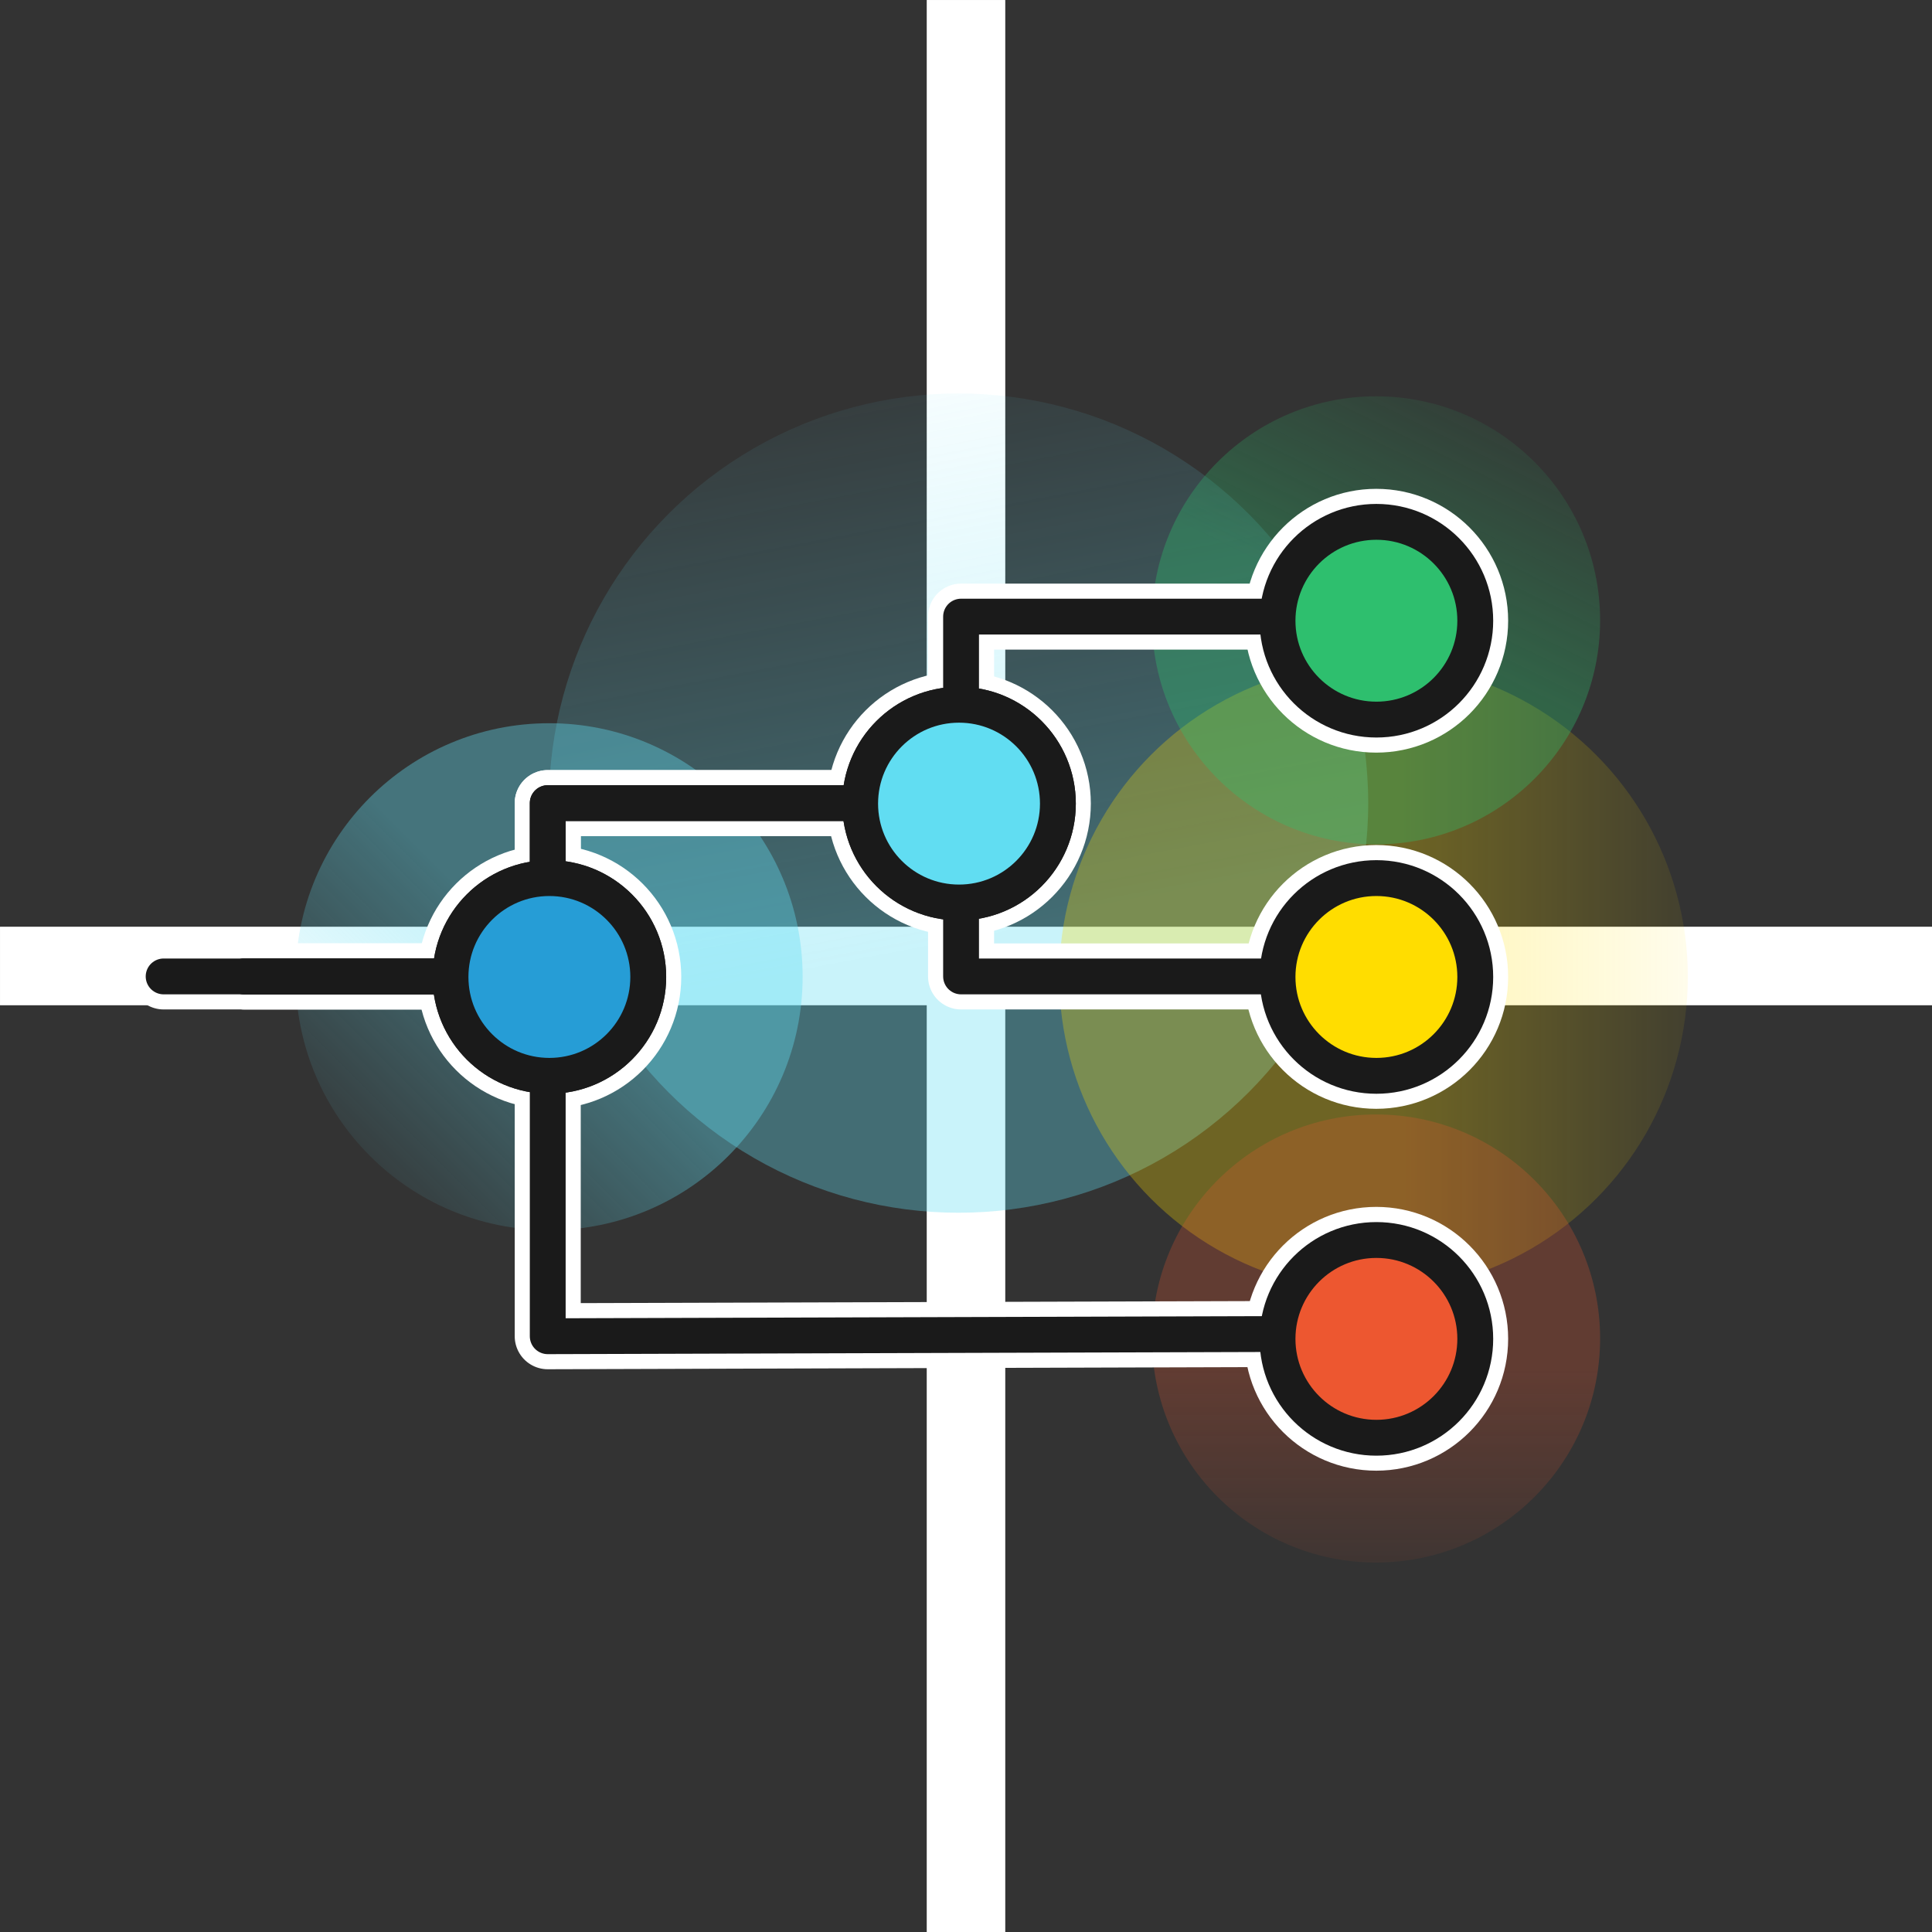 <?xml version="1.0" encoding="UTF-8" standalone="no"?> <svg xmlns="http://www.w3.org/2000/svg" xmlns:xlink="http://www.w3.org/1999/xlink" xmlns:serif="http://www.serif.com/" width="100%" height="100%" viewBox="0 0 2048 2048" xml:space="preserve" style="fill-rule:evenodd;clip-rule:evenodd;stroke-linecap:round;stroke-linejoin:round;stroke-miterlimit:1.5;"><rect x="0" y="0" width="2048" height="2048" fill="#333333" stroke="none"/> <g transform="matrix(1,0,0,1.029,81.385,-58.957)"> <rect x="900.99" y="57.307" width="83.249" height="1990.69" style="fill:white;"></rect> </g> <g transform="matrix(6.12323e-17,-1,1.029,6.29951e-17,-58.957,1966.61)"> <rect x="900.99" y="57.307" width="83.249" height="1990.69" style="fill:white;"></rect> </g> <g transform="matrix(16.1,0,0,16.1,-8618.57,-10883)"> <circle cx="598.428" cy="728.84" r="26.971" style="fill:url(#_Linear1);"></circle> </g> <g transform="matrix(12.352,0,0,12.352,-5935.78,-7967.16)"> <circle cx="598.428" cy="728.84" r="26.971" style="fill:url(#_Linear2);"></circle> </g> <g transform="matrix(9.962,0,0,9.962,-5379.41,-6225.37)"> <circle cx="598.428" cy="728.84" r="26.971" style="fill:url(#_Linear3);"></circle> </g> <g transform="matrix(8.805,0,0,8.805,-3810.46,-4998.58)"> <circle cx="598.428" cy="728.84" r="26.971" style="fill:url(#_Linear4);"></circle> </g> <g transform="matrix(8.805,0,0,8.805,-3810.46,-5759.86)"> <circle cx="598.428" cy="728.84" r="26.971" style="fill:url(#_Linear5);"></circle> </g> <g transform="matrix(2.475,0,0,2.475,-867.806,-766.909)"> <g transform="matrix(1.57,0,0,1.57,-178.191,-490.234)"> <circle cx="598.428" cy="728.84" r="26.971" style="fill:rgb(13,13,13);stroke:white;stroke-width:18.02px;"></circle> </g> <g transform="matrix(1.57,0,0,1.57,0.545,-416.002)"> <circle cx="598.428" cy="728.84" r="26.971" style="fill:rgb(13,13,13);stroke:white;stroke-width:18.02px;"></circle> </g> <g transform="matrix(1.57,0,0,1.57,0.545,-261.014)"> <circle cx="598.428" cy="728.84" r="26.971" style="fill:rgb(13,13,13);stroke:white;stroke-width:18.02px;"></circle> </g> <g transform="matrix(1.57,0,0,1.57,0.545,-568.558)"> <circle cx="598.428" cy="728.84" r="26.971" style="fill:rgb(13,13,13);stroke:white;stroke-width:18.02px;"></circle> </g> <g transform="matrix(1.57,0,0,1.57,-353.617,-416.002)"> <circle cx="598.428" cy="728.84" r="26.971" style="fill:rgb(13,13,13);stroke:white;stroke-width:18.02px;"></circle> </g> <path d="M455.219,728.066L585.222,728.066L585.222,653.834L762.252,653.834L762.252,573.962L938.724,573.962" style="fill:none;stroke:white;stroke-width:28.28px;"></path> <path d="M455.219,728.066L585.222,728.066L585.222,653.834L762.252,653.834L762.252,728.066L938.724,728.066" style="fill:none;stroke:white;stroke-width:28.28px;"></path> <path d="M420.712,728.066L585.222,728.066L585.222,882.17L938.724,881.102" style="fill:none;stroke:white;stroke-width:28.28px;"></path> </g> <g transform="matrix(2.475,0,0,2.475,-867.806,-766.909)"> <path d="M455.219,728.066L585.222,728.066L585.222,653.834L762.252,653.834L762.252,573.962L938.724,573.962" style="fill:none;stroke:rgb(26,26,26);stroke-width:15.35px;"></path> </g> <g transform="matrix(2.475,0,0,2.475,-867.806,-766.909)"> <path d="M455.219,728.066L585.222,728.066L585.222,653.834L762.252,653.834L762.252,728.066L938.724,728.066" style="fill:none;stroke:rgb(26,26,26);stroke-width:15.35px;"></path> </g> <g transform="matrix(2.475,0,0,2.475,-867.806,-766.909)"> <path d="M420.712,728.066L585.222,728.066L585.222,882.17L938.724,881.102" style="fill:none;stroke:rgb(26,26,26);stroke-width:15.35px;"></path> </g> <g transform="matrix(3.886,0,0,3.886,-1308.89,-1980.4)"> <circle cx="598.428" cy="728.84" r="26.971" style="fill:rgb(97,221,242);stroke:rgb(26,26,26);stroke-width:9.78px;"></circle> </g> <g transform="matrix(3.886,0,0,3.886,-1308.89,-1980.4)"> <circle cx="598.428" cy="728.84" r="26.971" style="fill:rgb(97,221,242);stroke:rgb(26,26,26);stroke-width:9.78px;"></circle> </g> <g transform="matrix(3.886,0,0,3.886,-866.456,-1796.65)"> <circle cx="598.428" cy="728.84" r="26.971" style="fill:rgb(255,221,0);stroke:rgb(26,26,26);stroke-width:9.78px;"></circle> </g> <g transform="matrix(3.886,0,0,3.886,-866.456,-2174.28)"> <circle cx="598.428" cy="728.84" r="26.971" style="fill:rgb(46,191,110);stroke:rgb(26,26,26);stroke-width:9.78px;"></circle> </g> <g transform="matrix(3.886,0,0,3.886,-866.456,-1413.01)"> <circle cx="598.428" cy="728.84" r="26.971" style="fill:rgb(237,87,48);stroke:rgb(26,26,26);stroke-width:9.78px;"></circle> </g> <g transform="matrix(3.886,0,0,3.886,-1743.13,-1796.65)"> <circle cx="598.428" cy="728.84" r="26.971" style="fill:rgb(97,221,242);stroke:rgb(26,26,26);stroke-width:9.78px;"></circle> </g> <g transform="matrix(3.886,0,0,3.886,-1743.13,-1796.65)"> <circle cx="598.428" cy="728.84" r="26.971" style="fill:rgb(38,157,214);stroke:rgb(26,26,26);stroke-width:9.78px;"></circle> </g> <defs> <linearGradient id="_Linear1" x1="0" y1="0" x2="1" y2="0" gradientUnits="userSpaceOnUse" gradientTransform="matrix(-8.048,-43.818,43.818,-8.048,601.115,737.5)"><stop offset="0" style="stop-color:rgb(97,221,242);stop-opacity:0.34"></stop><stop offset="1" style="stop-color:rgb(97,221,242);stop-opacity:0"></stop></linearGradient> <linearGradient id="_Linear2" x1="0" y1="0" x2="1" y2="0" gradientUnits="userSpaceOnUse" gradientTransform="matrix(33.472,9.11331e-14,-9.11331e-14,33.472,600.855,728.84)"><stop offset="0" style="stop-color:rgb(255,221,0);stop-opacity:0.29"></stop><stop offset="1" style="stop-color:rgb(255,221,0);stop-opacity:0"></stop></linearGradient> <linearGradient id="_Linear3" x1="0" y1="0" x2="1" y2="0" gradientUnits="userSpaceOnUse" gradientTransform="matrix(-23.718,23.736,-23.736,-23.718,598.428,728.84)"><stop offset="0" style="stop-color:rgb(97,221,242);stop-opacity:0.38"></stop><stop offset="1" style="stop-color:rgb(97,221,242);stop-opacity:0"></stop></linearGradient> <linearGradient id="_Linear4" x1="0" y1="0" x2="1" y2="0" gradientUnits="userSpaceOnUse" gradientTransform="matrix(1.96214e-15,32.044,-32.044,1.96214e-15,598.794,732.349)"><stop offset="0" style="stop-color:rgb(237,87,48);stop-opacity:0.25"></stop><stop offset="1" style="stop-color:rgb(237,87,48);stop-opacity:0"></stop></linearGradient> <linearGradient id="_Linear5" x1="0" y1="0" x2="1" y2="0" gradientUnits="userSpaceOnUse" gradientTransform="matrix(16.298,-33.202,33.202,16.298,598.428,728.84)"><stop offset="0" style="stop-color:rgb(46,191,110);stop-opacity:0.35"></stop><stop offset="1" style="stop-color:rgb(46,191,110);stop-opacity:0"></stop></linearGradient> </defs> </svg> 